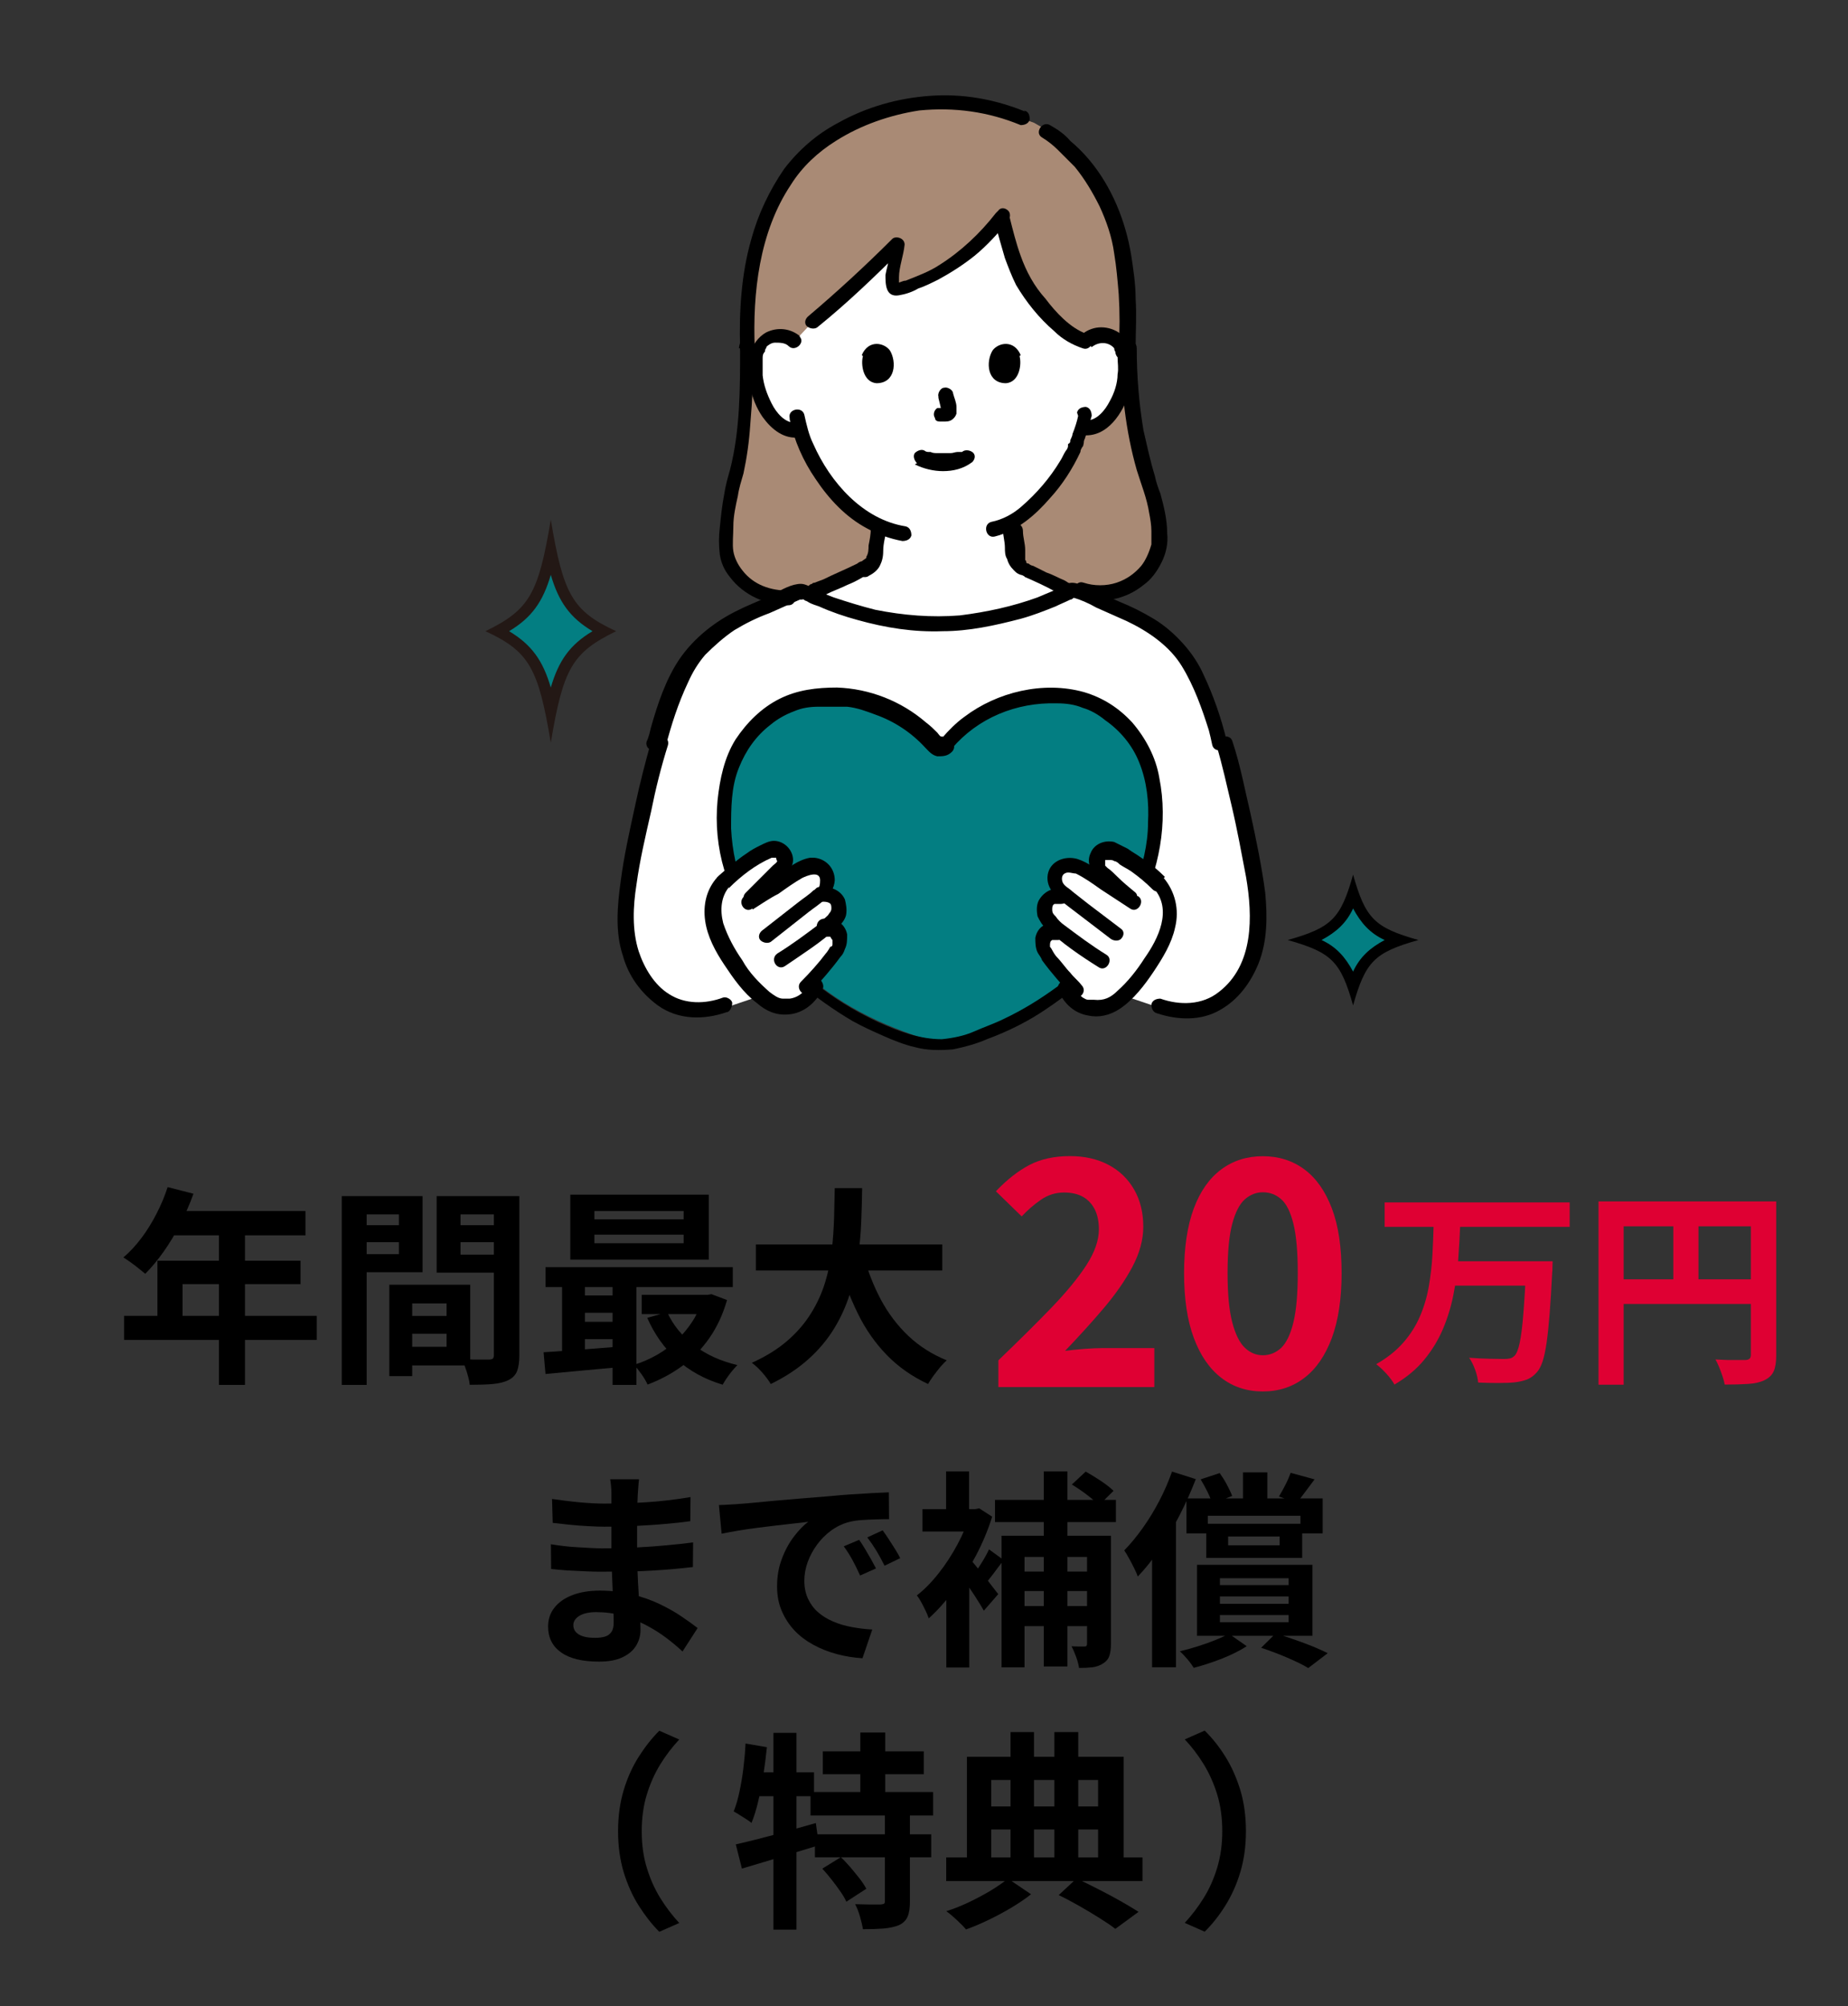 <?xml version="1.0" encoding="UTF-8"?>
<svg id="_レイヤー_1" xmlns="http://www.w3.org/2000/svg" version="1.1" viewBox="0 0 164 178">
  <rect x="0" y="0" width="164" height="178" fill="#333333" stroke="none"/>
  <!-- Generator: Adobe Illustrator 30.0.0, SVG Export Plug-In . SVG Version: 2.1.1 Build 123)  -->
  <defs>
    <style>
      .st0 {
        fill: #df0033;
      }

      .st1 {
        fill: #231815;
      }

      .st2 {
        fill: #037e82;
      }

      .st3 {
        fill: #fff;
      }

      .st4 {
        fill: #a98a75;
      }

      .st5 {
        isolation: isolate;
      }
    </style>
  </defs>
  <path class="st3" d="M102.78,89.3c1.5.5,3.2.5,4.1.2,2.5-.8,4.1-3.4,4.6-6s0-5.3-.6-7.9c-.7-3.7-1.5-7.2-2.2-9.6-.6-2.4-1.9-6.4-3.7-8.2-1.2-1.3-2.8-2.4-4.4-3.2-1.8-.7-4.8-2.4-5.1-2.2-2.7,1.6-8,3-12.1,3s-8.7-1.3-11.7-2.9c-.6-.1-3.2,1.3-5.1,2.1-1.7.8-3.2,1.8-4.4,3.2-1.7,1.8-3,5.9-3.7,8.3-.7,2.3-1.5,5.8-2.2,9.6-.5,2.6-1,5.3-.6,7.9s2,5.2,4.6,6c.9.3,2.6.3,4.1-.2l8-2.7h22.5l8,2.7h0s-.1-.1-.1-.1Z"/>
  <path class="st4" d="M66.28,30.9c-.3-8.1,1.9-14,5.2-17.2,2-1.9,6.6-4.6,11.7-4.6,2.6,0,5.1.4,7.5,1.4l1.1.4,1.2.7c1,.6,1.3,1.1,2.4,2.1,2.6,2.5,4.4,6.9,4.6,10.9,0,1.1.3,4.1,0,6.2,0,6.9,1.4,10.7,2,12.6.5,1.4.8,2.8.8,4.3,0,2.6-3.2,5.9-6.8,4.6l-26.2.6c-3.4,0-5.5-2.4-5.5-4.7,0-1.9.3-3.8.8-5.7.6-2.3,1.1-6.2,1.1-11.7"/>
  <path class="st3" d="M76.68,24.7c1-.9,2-1.9,2.9-2.8-.2,1.4-1,4.2-.1,4,3.8-1.1,6.9-3.3,9.3-6.5.5,1.8,1.2,4.1,1.7,5.2.9,1.6,3.6,5.3,5.8,5.8.4-.4.9-.6,1.5-.6.7,0,1.3.3,1.7.9.6,1,.6,2.8.2,3.9-.3.8-.7,2-1.8,2.9-.5.4-1.1.6-1.7.5h-.2c-.2.5-.4,1.1-.6,1.6-.4,1.2-2.8,5.3-5.9,7,0,.6.1,1.2.2,1.8.2.9.1,1.7,1.4,2.2,0,0,3.7,1.7,3.8,1.8h.3c-2.8,1.7-8,3-11.9,3-4.1,0-8.5-1.3-11.5-2.8h.2c.2-.1,4.3-2,4.3-2.1,1.3-.5,1.2-1.3,1.4-2.2,0-.5.2-1,.2-1.5-1.5-.7-2.8-1.8-4.1-3.3-1.3-1.6-2.3-3.5-2.9-5.5-.7.1-1.3,0-1.9-.5-1.1-.9-1.5-2.1-1.8-2.9-.4-1.1-.4-3,.2-4,.3-.6,1-1,1.7-.9.5,0,1.1.2,1.5.5l1.5-1.6c1.5-1.2,3-2.6,4.6-4h0s0,.1,0,.1Z"/>
  <path d="M57.78,65.8c-.5,1.8-1,3.7-1.4,5.6-.5,2.3-1,4.5-1.3,6.8-.3,2.2-.5,4.5.2,6.6.5,1.8,1.6,3.3,3.1,4.4,1.8,1.3,4.1,1.3,6.1.6.3,0,.5-.5.5-.8s-.5-.6-.8-.5c-1.6.6-3.4.6-4.8-.3-1.3-.8-2.2-2.3-2.7-3.8-.6-1.9-.5-4-.2-5.9.3-2.2.8-4.3,1.3-6.5.4-2,.9-4,1.5-5.9.2-.8-1-1.2-1.3-.3h-.2,0Z"/>
  <path d="M107.98,66.2c.5,1.7.9,3.5,1.3,5.2.5,2.1.9,4.3,1.3,6.4.6,3.5.7,7.8-2.4,10.2-1.5,1.2-3.5,1.2-5.2.6-.3,0-.7.1-.8.5,0,.3.1.7.5.8,1.8.6,3.9.7,5.6-.3,1.6-.9,2.7-2.4,3.4-4.1.8-2,.8-4.2.6-6.3-.3-2.3-.8-4.7-1.3-7-.5-2.1-.9-4.3-1.6-6.4-.2-.8-1.5-.5-1.3.4,0,0-.1,0-.1,0Z"/>
  <path d="M59.08,66.2c.5-1.9,1.1-3.8,2-5.7.4-.9.9-1.7,1.5-2.4.8-.8,1.7-1.6,2.6-2.2,1-.6,2-1.1,3.1-1.5.9-.4,1.8-.8,2.7-1.2.2,0,.3,0,.4-.1h0c.1,0-.2,0-.2,0l.3.2c.1,0,.2.1.4.2s.5.2.8.3c1.1.5,2.3.9,3.4,1.2,2.5.7,5,1.1,7.6,1,2.3,0,4.6-.5,6.9-1.1,1.1-.3,2.1-.7,3.1-1.1.4-.2.9-.4,1.3-.6,0,0,.2,0,.3-.2,0,0,.4-.2,0,0,0,0-.2,0-.1,0s0,0,0,0h0c.7.2,1.4.5,2.1.9.9.4,1.8.8,2.7,1.2,1.9.9,3.8,2.2,4.9,4s1.8,3.8,2.4,5.7c.1.4.2.8.3,1.3.2.8,1.5.5,1.3-.3-.5-2.1-1.2-4.1-2.1-6-.4-.9-1-1.8-1.7-2.6-.8-.9-1.7-1.7-2.7-2.3s-2-1.1-3-1.5c-.9-.4-1.8-.8-2.7-1.2-.6-.2-1.3-.7-2-.4-.8.5-1.7.8-2.6,1.2-2.2.8-4.5,1.3-6.9,1.6-2.5.2-5,0-7.5-.5-1.2-.3-2.5-.7-3.7-1.1-.5-.2-1.1-.4-1.6-.7-.4-.2-.9-.5-1.3-.5-.8,0-1.7.5-2.4.9-1,.5-2.1.9-3.1,1.4-2.1,1-4,2.5-5.3,4.4-1.2,1.8-1.9,3.9-2.5,6-.1.4-.2.9-.4,1.3-.2.8,1.1,1.2,1.3.3h0l.4.1h0Z"/>
  <path d="M72.28,53.2c.4-.1.8-.3,1.1-.5.6-.3,1.2-.5,1.8-.8.5-.2.9-.4,1.4-.7h.2c-.2,0,0,0,0,0,0,0,.2,0,.3-.1.4-.2.8-.5,1-.9s.3-.8.3-1.3c0-.7.2-1.3.3-2,0-.4-.3-.7-.7-.7s-.7.3-.7.7c0,.5-.1,1-.2,1.5,0,.3,0,.7-.2,1h0v.1s0,.1,0,0h0c-.1.1-.3.2-.4.3-.1,0-.3.1-.4.2-1,.5-2,.9-3,1.4-.3.1-.5.2-.8.3,0,0-.2,0-.2.1-.2,0,.1,0,0,0-.3,0-.6.5-.5.8,0,.3.5.5.8.5h0l-.1.1h0Z"/>
  <path d="M88.98,46.8c0,.6.2,1.2.2,1.8,0,.3,0,.7.2,1,.1.4.3.7.6,1,.2.2.3.3.6.4.1,0,.3.1.4.2.3.1-.1,0,0,0,.9.4,1.8.8,2.7,1.3l1.2.6c.3,0,.7-.1.8-.5,0-.3-.1-.7-.5-.8.3.1,0,0-.1,0-.2,0-.4-.2-.6-.3-.5-.2-1-.5-1.6-.7l-1.2-.6c-.1,0-.3-.1-.4-.2,0,0-.2,0-.2-.1,0,0-.1,0,0,0h0s-.2-.2,0,0c0,0,0-.2-.1-.2s0,0,0,0v-.9c0-.6-.2-1.1-.2-1.7,0-.4-.3-.7-.7-.7s-.7.3-.7.7h0s-.4-.3-.4-.3Z"/>
  <path d="M90.98,9.9c-2.7-1.1-5.5-1.6-8.4-1.4-2.9.2-5.7,1-8.2,2.4-1.9,1-3.5,2.4-4.8,4.1-1.3,1.9-2.3,4-2.9,6.2-.9,3.1-1.1,6.5-1,9.7,0,.8,1.3.8,1.3,0-.2-4.9.4-10.3,3.2-14.5,1-1.6,2.4-2.9,4-3.9,2.2-1.4,4.8-2.3,7.4-2.7,3.1-.3,6.1.1,9,1.3.3,0,.7-.1.8-.5,0-.4-.1-.7-.5-.8h0s.1.1.1.1Z"/>
  <path d="M100.78,30.9c0-1.5.1-2.9,0-4.4,0-1.3-.2-2.6-.4-3.9-.5-3-1.7-6-3.7-8.4-.5-.6-1.1-1.2-1.7-1.7-.5-.6-1.1-1-1.8-1.4-.7-.4-1.4.7-.7,1.1.5.3,1,.7,1.4,1.1l1.5,1.5c.9,1.1,1.6,2.3,2.2,3.5.6,1.3,1.1,2.7,1.3,4.2.2,1.2.3,2.4.4,3.6.1,1.6.1,3.2,0,4.8,0,.4.3.7.7.7s.7-.3.7-.7c0,0,.1,0,.1,0Z"/>
  <path d="M65.68,30.9c0,3.6,0,7.3-.9,10.8-.2.7-.4,1.4-.5,2.1-.2,1-.3,2-.4,3-.1.8-.1,1.6,0,2.4.1.7.4,1.4.9,2,1.2,1.6,3.2,2.5,5.2,2.5.8,0,.8-1.3,0-1.3-1.6,0-3.1-.5-4.1-1.8-.4-.5-.7-1.1-.8-1.7-.1-.6,0-1.5,0-2.2,0-.9.2-1.8.4-2.7.1-.7.3-1.3.5-2,.3-1.4.5-2.8.6-4.3.2-2.3.3-4.6.3-6.8s-1.3-.9-1.3,0c0,0,.1,0,.1,0Z"/>
  <path d="M99.48,30.9c0,3.6.4,7.3,1.4,10.8.4,1.3.9,2.5,1.1,3.8.1.5.2,1.1.2,1.6v1.2c-.2.7-.5,1.4-.9,1.9-.6.7-1.3,1.2-2.2,1.5-.9.3-2,.3-2.9,0-.8-.3-1.2,1-.3,1.3,1.9.6,4,.2,5.6-1.1.7-.5,1.2-1.2,1.6-2s.6-1.7.5-2.6c0-1.2-.3-2.4-.6-3.5-.2-.5-.4-1.1-.5-1.6-.4-1.3-.7-2.7-1-4-.4-2.4-.6-4.8-.6-7.3,0-.9-1.3-.9-1.3,0,0,0-.1,0-.1,0Z"/>
  <path d="M71.08,29.9c-.9-.8-2.1-.9-3.1-.4-.7.4-1.2,1.1-1.4,1.9-.4,1.9,0,4,1.1,5.6.8,1.1,1.9,2,3.3,1.8.3,0,.6-.5.5-.8,0-.3-.5-.5-.8-.5-1,.1-1.8-.9-2.2-1.7-.4-.8-.7-1.6-.8-2.5v-1.5c0-.2,0-.4.2-.6,0,0,0-.2.1-.3,0,0,.1-.2,0-.1.2-.2.5-.4.8-.4.4,0,.9,0,1.2.3.6.6,1.6-.4.9-.9h0s.2.1.2.1Z"/>
  <path d="M96.88,30.8c.6-.5,1.5-.5,2,.1,0-.1,0,0,0,0,0,0,0,.2.1.3,0,.2.1.4.2.5,0,.5.1,1,0,1.5,0,.8-.3,1.7-.7,2.4-.4.8-1.2,1.8-2.2,1.7-.3,0-.7.1-.8.5,0,.3.1.7.5.8,2.3.3,3.7-2,4.3-3.9.3-1,.4-2.1.2-3.1,0-.9-.5-1.6-1.2-2.1-1.1-.7-2.5-.6-3.4.3-.6.6.3,1.5.9.9h0s.1.1.1.1Z"/>
  <path d="M95.68,36.9c-.1.5-.3,1.1-.5,1.6,0,.2-.2.5-.2.6s0,.2-.2.3c0,0,0,.2,0,0s0,0,0,0v.2c0,.1-.1.3-.2.4-.2.3-.3.6-.5.9-.9,1.5-2.1,2.9-3.5,4.1-.7.6-1.6,1.1-2.6,1.3-.8.2-.5,1.5.3,1.3,2-.5,3.6-1.9,4.9-3.4,1.1-1.2,2-2.6,2.7-4.1,0-.2.1-.3.2-.5,0,.2.1-.3.1-.3,0-.1,0-.2.1-.4.2-.6.4-1.3.6-2,0-.3-.1-.7-.5-.8-.3,0-.7.1-.8.5h0s.1.3.1.3Z"/>
  <path d="M70.08,37.2c.4,1.9,1.2,3.7,2.3,5.3,1.2,1.8,2.7,3.4,4.6,4.4.9.5,2,.9,3.1,1.1.3,0,.7-.1.8-.5,0-.3-.1-.7-.5-.8-3.8-.6-6.7-3.9-8.2-7.3-.4-.8-.6-1.7-.8-2.6-.2-.8-1.5-.5-1.3.3h0v.1Z"/>
  <path d="M81.18,41.2c.8.4,1.7.6,2.5.6.9,0,1.8-.2,2.6-.8.3-.3.3-.7,0-.9s-.7-.2-.9,0c.2-.2,0,0,0,0h-.2c-.1,0,0,0,0,0h-.2c-.2,0-.4.1-.6.1h-1.2s-.2,0,0,0c-.2,0-.4,0-.6-.1h-.2c-.2,0,0,0,0,0,0,0-.2,0-.3-.1-.3-.2-.7,0-.9.2-.2.3,0,.7.2.9h0s-.2.1-.2.1Z"/>
  <path d="M83.28,35.3c.1.4.2.8.3,1.3v-.2.2-.2h0v-.2h0q0-.07,0,0h.3-.2.2-.2.2-.7c-.3.2-.4.6-.2.9,0,.2.2.3.4.3h.4c.2,0,.4,0,.6-.1s.4-.3.5-.6v-.6c0-.4-.2-.8-.3-1.2,0-.3-.5-.6-.8-.5-.3,0-.6.5-.5.8h0s0,.1,0,.1Z"/>
  <path d="M76.58,31.6c-.2.7,0,2.3,1.2,2.4,1.7,0,1.8-1.9,1.2-2.9-.5-.7-1.9-1-2.5.4,0,0,.1.1.1.1Z"/>
  <path d="M90.48,31.6c.2.7,0,2.3-1.2,2.4-1.7,0-1.8-1.9-1.2-2.9.5-.7,1.9-1,2.5.4,0,0-.1.1-.1.1Z"/>
  <path d="M88.28,19.7c.3,1.1.6,2.2.9,3.2.3.8.6,1.6,1,2.4.9,1.5,2,2.9,3.4,4.1.7.7,1.6,1.2,2.5,1.5.8.3,1.2-1,.3-1.3-1.4-.5-2.7-1.9-3.6-3.1-1-1.1-1.7-2.4-2.2-3.8-.4-1.1-.7-2.3-1-3.5-.2-.8-1.5-.5-1.3.4h0s0,.1,0,.1Z"/>
  <path d="M88.38,18.9c-1.4,1.8-3.1,3.4-5,4.6-.9.6-2,1-3,1.4-.3,0-.5.2-.8.2h-.2c.1,0,.3,0,.4.2h0v-.7c0-.9.4-1.9.5-2.9,0-.6-.8-.8-1.1-.5-2.4,2.4-4.9,4.7-7.5,6.9-.3.3-.3.7,0,.9.3.2.7.2.9,0,2.6-2.1,5.1-4.5,7.5-6.9l-1.1-.5c0,.1,0,0,0,0v.5c0,.2,0,.5-.1.7,0,.5-.2,1-.3,1.6,0,.8,0,2,1.2,1.8.6-.1,1.2-.3,1.7-.6.6-.2,1.2-.5,1.8-.8,1.1-.6,2.2-1.3,3.2-2.1,1.1-.9,2.1-2,3-3.1.2-.3.2-.7,0-.9-.3-.3-.7-.3-.9,0h0s-.2.2-.2.2Z"/>
  <path class="st2" d="M84.08,65.7c-.3.3-.7.4-1.1,0h0c-1.5-1.8-3.8-3.2-6.4-3.9-1.8-.5-4.7-.4-6.2.2-2.6,1.1-4.7,3.2-5.5,6.2-.7,3-.6,6.2.4,9.1.9,2.7,2.3,5.2,4.3,7.2,3.2,3.6,7.1,5.8,11.4,7.3,1.7.6,3.6.6,5.3,0,4.3-1.4,8.2-3.7,11.4-7.3,1.9-2.1,3.4-4.6,4.3-7.2.9-2.9,1.1-6.1.4-9.1-.8-3-2.8-5.1-5.5-6.2-1.5-.6-4.4-.7-6.2-.2-2.7.7-4.9,2.1-6.4,3.9h-.2Z"/>
  <path d="M83.68,65.3c-.2.2-.4-.2-.5-.3-.3-.3-.6-.6-1-.9-2.2-1.9-5-3-7.9-3.1-1.8,0-3.5.2-5.1,1s-2.9,2.1-3.9,3.6c-1,1.6-1.4,3.5-1.6,5.4-.2,2.1,0,4.2.6,6.2,1.1,3.9,3.5,7.3,6.5,9.9,1.5,1.3,3.2,2.5,4.9,3.5.9.5,1.8.9,2.7,1.3.9.4,1.9.8,2.8,1,1.1.3,2.2.3,3.4.2,1-.2,2.1-.5,3-.9,1.9-.7,3.7-1.6,5.3-2.7,3.3-2.2,6.3-5.1,8.1-8.6,1.9-3.7,2.7-7.9,1.9-11.9-.3-1.8-1.2-3.5-2.4-4.9-1.2-1.3-2.6-2.2-4.3-2.7-3.6-1-7.7,0-10.6,2.2-.7.5-1.4,1.2-2,1.9-.2.3-.2.7,0,.9.3.2.7.2.9,0,2.3-2.7,5.7-4.1,9.3-4,.8,0,1.6.1,2.3.4.7.2,1.4.6,2,1.1,1.3.9,2.4,2.2,3,3.7.7,1.7.9,3.6.8,5.4,0,1.9-.5,3.9-1.2,5.7-1.4,3.5-3.9,6.5-6.8,8.8-1.5,1.1-3.1,2.1-4.8,2.9-.8.4-1.7.7-2.6,1.1s-1.9.6-2.9.7c-2,0-3.8-.7-5.6-1.5-1.7-.8-3.3-1.7-4.9-2.9-2.9-2.2-5.5-5.2-6.9-8.6-.8-1.8-1.2-3.7-1.3-5.7,0-1.8,0-3.7.7-5.4.6-1.5,1.5-2.8,2.8-3.8.6-.5,1.3-.9,2.1-1.2.7-.3,1.4-.4,2.2-.4h2.5c.9.1,1.7.4,2.5.7,1.7.6,3.2,1.6,4.4,2.9.3.3.6.7,1.1.8.5,0,.9,0,1.3-.4.6-.6-.3-1.6-.9-.9h0s.1-.5.1-.5Z"/>
  <path class="st3" d="M100.28,79.8c-.7-.6-1.9-1.6-2.8-2.6-.3-.3-.3-.9,0-1.4.3-.4,1-.4,1.3-.3,1.5.7,2.9,1.6,4.1,2.8,2.1,2.3.5,5.5-1.4,8.1-1,1.3-2.4,3-3.7,3.1-1.3.1-2.6-.6-3.1-1.9v-.7c-.8-.9-1.9-2.2-2.1-2.8-.1-.4,0-.9.2-1.2.3-.4.8-.4,1.2-.3-.3-.3-.7-.6-1-.9s-.4-.8-.3-1.2c0-.3.3-.6.5-.7.4-.2.9-.3,1.3-.2h0c-.5-.4-.9-.9-.9-1.5,0-.7.5-1.2,1.2-1.2h.2c.7,0,1.4.6,2,1,.8.6,2.5,1.6,3.6,2.3l-.3-.3h0v-.1h0Z"/>
  <path d="M103.38,77.8c-.6-.6-1.3-1.2-2.1-1.7-.4-.3-.8-.5-1.2-.8-.4-.2-.8-.4-1.2-.6-.9-.2-1.8.2-2.1,1-.2.4-.2.9,0,1.3.2.5.5.8.9,1.1.7.7,1.5,1.3,2.2,2,.3.2.7.2.9,0,.2-.3.2-.7,0-.9-.6-.5-1.1-.9-1.6-1.4-.3-.3-.6-.6-.9-.8l-.2-.2s-.1-.1,0,0h0v-.5h.2s.2,0,.1,0,0,0,.1,0h.1s.2,0,.3.1c.2,0,.4.2.5.3.3.2.7.4,1,.6.7.5,1.3,1,1.9,1.6s1.5-.3.9-.9h0s.2-.2.2-.2Z"/>
  <path d="M100.88,79.5c-.9-.6-1.8-1.1-2.6-1.7-.9-.6-1.7-1.3-2.7-1.6-1.1-.3-2.4.2-2.6,1.4-.2,1.3.9,2.1,1.8,2.8l3.8,2.9c.3.2.7.2.9,0,.3-.3.3-.7,0-.9l-2.9-2.2-1.4-1.1c-.3-.3-.8-.5-.9-.9-.1-.3,0-.6.2-.7.3-.2.7,0,1,0,.8.4,1.5.9,2.2,1.4.9.6,1.7,1.1,2.6,1.7.7.5,1.4-.7.7-1.1h-.1Z"/>
  <path d="M94.48,78.8c-.9-.1-1.8.2-2.3,1.1-.2.4-.2.9-.1,1.4.2.4.4.8.8,1.1,1.4,1.3,3,2.4,4.6,3.4.7.5,1.4-.7.7-1.1-1.3-.8-2.5-1.7-3.7-2.6-.3-.2-.6-.5-.8-.8-.2-.2-.3-.3-.3-.6,0-.2,0-.4.2-.5h.5c.3,0,.7-.1.8-.5,0-.3-.1-.7-.5-.8h0s.1-.1.1-.1Z"/>
  <path d="M93.88,81.8c-1,0-1.8.4-2,1.4,0,.4,0,.9.2,1.3.1.2.3.4.4.7.8,1.1,1.7,2.1,2.6,3.1.6.6,1.5-.3.9-.9-.3-.4-.7-.7-1-1.1-.4-.4-.8-1-1.2-1.4-.1-.1-.3-.4-.4-.6,0,0-.1-.2-.2-.3v-.1h0c0-.2,0-.4.2-.5,0,0,.1,0,0,0,0,0,.2,0,0,0h.5c.4,0,.7-.3.7-.7s-.3-.7-.7-.7h0v-.2Z"/>
  <path d="M102.38,78.8c1.7,1.9.4,4.5-.8,6.2-.7,1.1-1.5,2.1-2.4,2.9-.6.6-1.2.9-2.1.8,0,0-.1,0,0,0h-.5c-.2,0-.3-.1-.5-.2-.4-.3-.8-.7-1-1.2-.2-.3-.6-.4-.9-.2-.3.2-.4.6-.2.9.5,1.1,1.4,1.9,2.6,2.1.9.2,1.9,0,2.8-.6,1.2-.8,2.2-2.1,3-3.3.8-1.2,1.6-2.5,1.9-3.9.4-1.6,0-3.2-1-4.4-.6-.6-1.5.3-.9.9h0Z"/>
  <path class="st3" d="M69.68,76.8c.1-.3,0-.7-.1-1-.3-.4-1-.4-1.3-.3-1.5.7-2.9,1.6-4.1,2.8-2.1,2.3-.5,5.5,1.4,8.1,1,1.3,2.4,3,3.7,3.1,1.3.1,2.6-.6,3.1-1.9v-.7c.8-.9,1.9-2.2,2.1-2.8.1-.4,0-.9-.2-1.2-.3-.4-.8-.4-1.2-.3.3-.3.7-.6,1-.9s.4-.8.3-1.2c0-.3-.3-.6-.5-.7-.4-.2-.9-.3-1.3-.2h0c.5-.4.9-.9.9-1.5,0-.7-.5-1.2-1.2-1.2h-.2c-.7,0-1.4.6-2,1-.8.6-2.5,1.6-3.6,2.3l.3-.3,2.8-2.8v-.1h0l.1-.2h0Z"/>
  <path d="M64.68,78.8c1.1-1.1,2.4-2.1,3.8-2.7h0s-.1,0,0,0h.4s0,.2.1.3c0,.1,0,0,0,0h0c-.1.2-.3.3-.4.4l-.8.8-1.6,1.6c-.6.6.3,1.5.9.9l1.7-1.7c.4-.4.73-.7,1-.9.3-.3.6-.7.6-1.2,0-.9-.8-1.7-1.7-1.7h0c-.4,0-.8.2-1.2.4-.4.2-.8.4-1.2.7-.9.6-1.7,1.3-2.5,2-.6.6.3,1.5.9.9h0v.2h0Z"/>
  <path d="M66.78,80.7c.8-.5,1.5-1,2.3-1.4.7-.5,1.4-1,2.1-1.4.4-.2,1.6-.7,1.6.2s-.3.7-.6.9c-.4.4-.9.7-1.4,1.1l-3.2,2.5c-.3.3-.3.7,0,.9.3.2.7.2.9,0l3.3-2.6c.9-.7,2.2-1.4,2.3-2.8,0-1.1-.8-1.9-1.8-2h-.4c-1.1.2-1.9.9-2.8,1.5-1,.7-2,1.3-3,1.9-.7.5,0,1.6.7,1.1h0v.1Z"/>
  <path d="M72.98,80c.2,0,.4,0,.6.1s.2.3.2.5c0,.3-.2.4-.3.6-.3.3-.6.5-.8.8-1.2.9-2.4,1.8-3.7,2.6-.7.5,0,1.6.7,1.1,1.6-1.1,3.2-2.1,4.6-3.4.4-.3.7-.7.8-1.1.1-.5,0-1-.1-1.4-.4-.9-1.4-1.2-2.3-1.1-.3,0-.6.5-.5.8,0,.3.5.6.8.5h0Z"/>
  <path d="M73.18,83.1h.5c-.1,0,0,0,0,0h0s.1.2.2.3c0,.2,0,0,0,.1,0,0,0,.2,0,.1v.1h0v.1s0,.2-.2.2c-.1.2-.3.5-.4.6-.6.8-1.4,1.7-2.2,2.5-.6.6.4,1.6.9.9.9-1,1.8-2,2.6-3.1.2-.2.3-.4.4-.7.2-.4.2-.8.2-1.3-.2-1-1.1-1.5-2-1.4-.4,0-.7.3-.7.7s.3.7.7.7h0v.2h0Z"/>
  <path d="M63.68,77.8c-1,1.1-1.3,2.5-1.1,3.9s.9,2.7,1.7,3.9c.8,1.2,1.7,2.5,2.9,3.4.8.7,1.7,1.1,2.8,1,1.3-.1,2.4-1,3-2.2.2-.3,0-.7-.2-.9-.3-.2-.7,0-.9.2-.3.8-1,1.4-1.8,1.5h-.1s.1,0,0,0h-.5c-.4,0-.8-.3-1.2-.6-.9-.8-1.8-1.7-2.4-2.8-.7-1-1.3-2.1-1.7-3.3-.3-1.2-.2-2.4.6-3.3.6-.6-.4-1.6-.9-.9h0s-.2.1-.2.1Z"/>
  <path class="st2" d="M48.88,63.1c-.9-4.1-1.9-5.6-4.7-7.1,2.7-1.5,3.8-3,4.7-7.1.9,4.1,1.9,5.6,4.7,7.1-2.7,1.5-3.8,3-4.7,7.1Z"/>
  <path class="st1" d="M48.88,51c.7,2.4,1.7,3.8,3.7,5-2,1.2-3,2.6-3.7,5-.7-2.4-1.7-3.8-3.7-5,2-1.2,3-2.6,3.7-5M48.88,46.1c-1.1,6.6-1.9,8-5.8,9.9,3.9,1.8,4.7,3.3,5.8,9.9,1.1-6.6,1.9-8,5.8-9.9-3.9-1.8-4.7-3.3-5.8-9.9h0Z"/>
  <path class="st2" d="M120.08,87.5c-.8-2.3-1.8-3.3-4.1-4.1,2.3-.8,3.3-1.8,4.1-4.1.8,2.3,1.8,3.3,4.1,4.1-2.3.8-3.3,1.8-4.1,4.1Z"/>
  <path d="M120.08,80.6c.7,1.3,1.5,2.2,2.8,2.8-1.3.7-2.2,1.5-2.8,2.8-.7-1.3-1.5-2.2-2.8-2.8,1.3-.7,2.2-1.5,2.8-2.8M120.08,77.6c-1.1,3.9-1.9,4.7-5.8,5.8,3.9,1.1,4.7,1.9,5.8,5.8,1.1-3.9,1.9-4.7,5.8-5.8-3.9-1.1-4.7-1.9-5.8-5.8h0Z"/>
  <g class="st5">
    <g class="st5">
      <path d="M56.71,131.25c-.02.19-.05.39-.06.62-.02.23-.03.46-.05.7-.01.25-.02.58-.04,1-.01.42-.02.87-.02,1.37v2.79c0,.52.01,1.1.04,1.74.02.64.06,1.28.1,1.93s.08,1.26.11,1.82c.03.56.05,1.03.05,1.4,0,.52-.14.99-.41,1.42-.27.43-.68.76-1.22,1.01s-1.22.37-2.04.37c-1.49,0-2.61-.27-3.38-.82-.77-.55-1.15-1.31-1.15-2.29,0-.63.18-1.19.55-1.66.37-.48.89-.85,1.58-1.12s1.51-.41,2.46-.41c1.02,0,1.97.11,2.85.33.89.22,1.69.5,2.43.85.73.35,1.38.71,1.95,1.1.57.38,1.05.73,1.45,1.04l-1.34,2.08c-.45-.42-.95-.84-1.5-1.25s-1.15-.78-1.8-1.12c-.65-.33-1.34-.6-2.06-.81-.72-.21-1.49-.31-2.3-.31-.64,0-1.14.11-1.5.33-.35.22-.53.5-.53.82,0,.24.07.44.22.61.15.17.37.3.65.39s.64.13,1.08.13c.33,0,.62-.04.86-.11.24-.07.43-.21.57-.41.14-.2.2-.48.2-.84,0-.27,0-.66-.03-1.17-.02-.51-.04-1.07-.06-1.68-.02-.61-.05-1.22-.07-1.81-.02-.59-.04-1.12-.04-1.58s0-.91,0-1.4c0-.49,0-.98,0-1.46s0-.93,0-1.33c0-.4,0-.73,0-1,0-.17,0-.39-.03-.64-.02-.25-.05-.47-.08-.64h2.51ZM48.91,137.01c.3.05.65.1,1.06.15.41.05.83.09,1.25.11.43.03.83.05,1.22.07.38.02.7.03.95.03,1.15,0,2.2-.03,3.13-.08.94-.05,1.81-.11,2.63-.19.82-.07,1.6-.16,2.36-.26l-.02,2.19c-.64.07-1.27.14-1.87.19-.6.05-1.21.09-1.84.13-.63.04-1.3.06-2.02.07-.72.01-1.52.02-2.42.02-.36,0-.81,0-1.34-.03-.53-.02-1.08-.05-1.63-.08-.55-.04-1.04-.08-1.46-.13l-.02-2.19ZM49,132.99c.33.05.71.1,1.12.15.41.05.83.1,1.25.14.43.04.83.07,1.22.09s.72.03,1,.03c1.26,0,2.52-.04,3.78-.12,1.26-.08,2.56-.23,3.91-.46l-.02,2.14c-.63.09-1.36.17-2.19.24-.83.08-1.71.13-2.65.18-.94.04-1.87.07-2.82.07-.38,0-.86-.02-1.42-.05-.56-.03-1.12-.07-1.68-.13s-1.04-.11-1.45-.16l-.06-2.12Z"/>
    </g>
    <g class="st5">
      <path d="M63.77,133.53c.37-.01.73-.03,1.06-.05s.59-.03.76-.05c.38-.02.86-.07,1.42-.12.56-.06,1.2-.11,1.9-.18.7-.06,1.45-.12,2.24-.19.79-.06,1.62-.13,2.47-.2.64-.06,1.29-.12,1.92-.16.64-.04,1.25-.08,1.82-.11.58-.03,1.08-.05,1.52-.07l.02,2.38c-.33,0-.72,0-1.15.02-.43.01-.86.03-1.29.06-.43.03-.81.09-1.14.18-.56.15-1.08.4-1.56.75s-.9.77-1.25,1.25c-.35.48-.63.99-.83,1.54-.2.55-.3,1.11-.3,1.66,0,.61.11,1.14.33,1.61.22.46.51.86.89,1.19.38.33.82.6,1.33.82s1.06.38,1.65.49c.59.11,1.2.19,1.83.22l-.87,2.55c-.78-.05-1.54-.17-2.28-.37-.74-.2-1.43-.47-2.07-.82-.64-.35-1.21-.77-1.68-1.27s-.85-1.08-1.13-1.73-.42-1.38-.42-2.18c0-.89.14-1.71.43-2.46.28-.75.64-1.41,1.07-1.97.43-.56.85-1,1.27-1.31-.35.05-.77.1-1.25.15-.49.05-1.02.11-1.58.18-.56.07-1.14.14-1.72.21s-1.14.16-1.68.25-1.03.18-1.46.27l-.24-2.55ZM76.25,136.62c.16.22.33.49.51.79.18.3.36.61.53.91.17.3.32.58.45.83l-1.41.63c-.24-.52-.46-.98-.68-1.38s-.47-.8-.77-1.21l1.38-.58ZM78.33,135.77c.16.22.34.48.53.77.19.29.38.59.57.89s.34.57.46.81l-1.39.67c-.25-.5-.49-.94-.72-1.32-.23-.38-.5-.78-.81-1.19l1.36-.63Z"/>
    </g>
    <g class="st5">
      <path d="M86.12,133.89h.41l.37-.07,1.15.74c-.37,1.19-.86,2.35-1.46,3.49-.6,1.13-1.26,2.18-1.99,3.13s-1.45,1.75-2.18,2.4c-.06-.2-.16-.43-.29-.7-.13-.27-.26-.53-.4-.78-.14-.25-.26-.44-.37-.55.67-.52,1.32-1.18,1.94-1.97.63-.79,1.18-1.65,1.67-2.56.49-.91.87-1.82,1.14-2.72v-.41ZM81.86,133.89h4.96v1.99h-4.96v-1.99ZM83.96,130.54h2.04v4.39h-2.04v-4.39ZM83.98,140.28l2.04-2.43v10.09h-2.04v-7.66ZM85.79,138.01c.14.12.33.34.6.66.26.32.54.66.85,1.04s.58.72.82,1.04c.24.32.42.54.53.68l-1.28,1.47c-.15-.27-.34-.59-.57-.95s-.47-.73-.73-1.11-.5-.74-.74-1.08c-.24-.34-.44-.62-.6-.85l1.13-.91ZM87.77,137.46l1.3.95c-.3.38-.59.78-.89,1.18-.3.4-.57.74-.82,1.01l-1.02-.78c.24-.32.49-.71.77-1.16.28-.45.5-.85.66-1.2ZM88.3,133.07h10.73v1.97h-10.73v-1.97ZM88.87,136.25h8.22v1.88h-6.17v9.8h-2.04v-11.67ZM90.01,139.43h7.18v1.73h-7.18v-1.73ZM90.01,142.49h7.14v1.78h-7.14v-1.78ZM92.63,130.54h2.1v17.31h-2.1v-17.31ZM96.47,136.25h2.12v9.61c0,.43-.05.79-.15,1.07-.1.28-.29.5-.56.66-.26.17-.57.28-.92.33-.35.04-.75.06-1.2.06-.04-.27-.12-.6-.26-.98-.14-.38-.27-.69-.41-.94.24.01.46.02.68.02h.47c.09,0,.15-.02.18-.06.03-.04.05-.1.05-.2v-9.57ZM95.12,131.71l1.23-1.15c.42.24.87.51,1.35.83.48.32.85.61,1.12.88l-1.3,1.28c-.25-.27-.6-.58-1.06-.93-.46-.35-.9-.65-1.34-.91Z"/>
      <path d="M104.02,130.56l2.1.67c-.4,1.04-.87,2.09-1.41,3.15s-1.13,2.06-1.77,3.01c-.63.95-1.29,1.78-1.97,2.48-.06-.19-.16-.42-.31-.72s-.29-.59-.46-.88c-.16-.3-.3-.54-.43-.72.56-.57,1.1-1.23,1.63-1.97.53-.74,1.02-1.54,1.47-2.4.45-.86.83-1.73,1.14-2.62ZM102.24,135.71l2.12-2.12v14.33h-2.12v-12.21ZM109.06,144.95l1.58,1.1c-.63.41-1.38.78-2.24,1.12-.86.33-1.68.6-2.46.8-.14-.22-.32-.48-.56-.76s-.46-.52-.67-.71c.52-.12,1.05-.27,1.59-.44s1.05-.35,1.52-.54c.48-.19.89-.38,1.24-.57ZM105.3,132.94h12.08v3.1h-1.97v-1.56h-8.22v1.56h-1.9v-3.1ZM106.23,138.83h10.24v6.3h-10.24v-6.3ZM106.55,131.25l1.69-.56c.22.31.44.65.64,1.03.2.38.36.71.47,1l-1.78.69c-.07-.3-.21-.65-.41-1.05-.2-.4-.4-.77-.61-1.11ZM107.05,135.19h8.51v3.03h-8.51v-3.03ZM108.26,140.02v.61h6.1v-.61h-6.1ZM108.26,141.64v.65h6.1v-.65h-6.1ZM108.26,143.29v.63h6.1v-.63h-6.1ZM108.99,136.32v.78h4.57v-.78h-4.57ZM110.31,130.63h2.16v2.96h-2.16v-2.96ZM111.92,146.19l1.28-1.26c.56.16,1.12.34,1.69.54.57.2,1.11.4,1.63.61.51.21.95.41,1.31.59l-1.73,1.32c-.47-.29-1.09-.59-1.86-.92-.77-.33-1.54-.62-2.32-.88ZM114.54,130.67l2.12.58c-.3.4-.58.78-.85,1.14-.27.37-.51.67-.73.92l-1.58-.54c.19-.31.38-.66.58-1.05s.35-.74.46-1.05Z"/>
    </g>
  </g>
  <g class="st5">
    <g class="st5">
      <path class="st0" d="M127.23,108.54h2.36c-.04,1.05-.1,2.12-.18,3.2-.08,1.08-.23,2.14-.44,3.19-.21,1.05-.52,2.05-.93,3.01-.41.96-.96,1.86-1.65,2.7-.69.84-1.57,1.57-2.64,2.2-.16-.3-.4-.62-.71-.96-.31-.34-.61-.62-.91-.85.98-.56,1.78-1.2,2.41-1.92s1.12-1.5,1.48-2.34c.36-.84.62-1.73.78-2.65.16-.92.27-1.86.32-2.8.05-.94.09-1.87.11-2.79ZM122.88,106.68h16.42v2.17h-16.42v-2.17ZM128.83,111.9h7.44v2.16h-7.44v-2.16ZM135.45,111.9h2.34c-.01.24-.02.43-.02.59s0,.29-.02.39c-.07,1.44-.15,2.67-.23,3.69-.08,1.02-.17,1.88-.27,2.57-.1.69-.22,1.24-.35,1.64-.14.41-.3.72-.48.93-.27.32-.57.54-.88.67-.32.12-.68.21-1.11.26-.37.04-.85.06-1.44.06s-1.19-.01-1.81-.04c-.03-.32-.11-.69-.26-1.11s-.33-.78-.54-1.09c.64.05,1.26.08,1.84.09.58.01,1.01.02,1.28.02.2,0,.37-.02.5-.05.14-.03.26-.1.37-.2.2-.17.36-.56.49-1.16.13-.6.24-1.47.33-2.6.09-1.13.18-2.57.25-4.3v-.37Z"/>
      <path class="st0" d="M141.86,106.59h14.57v2.21h-12.34v14.05h-2.23v-16.27ZM143.07,113.5h13.4v2.19h-13.4v-2.19ZM148.5,107.79h2.23v6.8h-2.23v-6.8ZM155.38,106.59h2.25v13.66c0,.59-.07,1.06-.22,1.4-.15.34-.42.6-.8.79-.38.19-.86.3-1.44.34-.58.04-1.28.06-2.11.06-.04-.21-.1-.45-.19-.72-.09-.27-.19-.54-.3-.81-.11-.27-.22-.5-.33-.7.36.02.72.04,1.09.05.37,0,.69,0,.98,0h.59c.17-.01.3-.05.37-.12.07-.07.11-.18.11-.34v-13.63Z"/>
    </g>
  </g>
  <g class="st5">
    <g class="st5">
      <path class="st0" d="M88.6,123.06v-2.37c1.78-1.71,3.35-3.26,4.68-4.64s2.38-2.65,3.12-3.79c.74-1.14,1.12-2.21,1.12-3.19,0-.69-.12-1.27-.36-1.76-.24-.48-.59-.86-1.04-1.12-.46-.26-1.02-.39-1.69-.39-.74,0-1.43.21-2.05.64s-1.19.92-1.71,1.48l-2.29-2.23c.97-1.02,1.96-1.8,2.97-2.33,1.01-.53,2.22-.79,3.61-.79,1.3,0,2.44.26,3.42.78.98.52,1.73,1.25,2.27,2.19.54.94.81,2.04.81,3.3,0,1.15-.32,2.33-.96,3.54-.64,1.21-1.49,2.43-2.54,3.67s-2.2,2.5-3.44,3.8c.52-.07,1.1-.13,1.73-.18.63-.04,1.19-.07,1.67-.07h4.52v3.46h-13.83Z"/>
      <path class="st0" d="M112.07,123.45c-1.41,0-2.64-.4-3.69-1.21-1.05-.81-1.86-1.99-2.44-3.55-.58-1.56-.86-3.48-.86-5.74s.29-4.2.86-5.73,1.39-2.69,2.44-3.47c1.05-.78,2.28-1.17,3.69-1.17s2.64.39,3.69,1.17c1.05.78,1.86,1.94,2.44,3.47s.86,3.44.86,5.73-.29,4.18-.86,5.74c-.58,1.56-1.39,2.75-2.44,3.55-1.05.81-2.28,1.21-3.69,1.21ZM112.07,120.24c.61,0,1.15-.22,1.62-.65.46-.44.83-1.19,1.09-2.26.26-1.07.39-2.53.39-4.39s-.13-3.34-.39-4.38c-.26-1.04-.62-1.77-1.09-2.17-.46-.41-1-.61-1.62-.61-.58,0-1.1.2-1.58.61-.47.41-.85,1.13-1.13,2.17-.28,1.04-.42,2.5-.42,4.38s.14,3.32.42,4.39c.28,1.07.66,1.82,1.13,2.26.47.44,1,.65,1.58.65Z"/>
    </g>
  </g>
  <g class="st5">
    <g class="st5">
      <path d="M54.85,162.46c0-1.33.17-2.54.5-3.64.33-1.1.78-2.09,1.34-2.97.56-.88,1.17-1.65,1.82-2.3l1.77.78c-.62.66-1.18,1.39-1.68,2.2-.5.81-.9,1.71-1.2,2.69-.3.98-.45,2.06-.45,3.25s.15,2.26.45,3.24c.3.99.7,1.88,1.2,2.69.5.81,1.06,1.54,1.68,2.21l-1.77.78c-.66-.66-1.26-1.43-1.82-2.31s-1-1.87-1.34-2.97c-.33-1.1-.5-2.32-.5-3.64Z"/>
    </g>
    <g class="st5">
      <path d="M66.18,154.69l1.88.32c-.09.82-.19,1.64-.32,2.46s-.27,1.6-.45,2.33c-.17.73-.37,1.38-.6,1.93-.11-.1-.27-.21-.46-.33-.2-.12-.4-.25-.6-.38s-.37-.23-.52-.31c.2-.5.37-1.07.51-1.73.14-.66.26-1.35.35-2.09.09-.74.16-1.47.19-2.2ZM65.31,163.63c.61-.14,1.3-.3,2.07-.5.77-.2,1.59-.42,2.45-.66.86-.24,1.72-.49,2.57-.73l.28,1.97c-1.17.36-2.35.72-3.56,1.09-1.21.37-2.3.69-3.28.98l-.54-2.14ZM66.7,157.24h5.54v2.12h-5.97l.43-2.12ZM68.64,153.74h2.04v17.46h-2.04v-17.46ZM71.93,158.99h10.88v2.08h-10.88v-2.08ZM72.32,162.74h10.32v2.04h-10.32v-2.04ZM72.97,165.79l1.65-1.02c.29.27.57.58.86.91.28.33.55.67.81.99.25.33.45.63.59.9l-1.77,1.15c-.12-.27-.3-.58-.54-.92s-.49-.69-.77-1.04-.55-.68-.83-.98ZM73.02,155.38h8.96v2.03h-8.96v-2.03ZM78.54,160.83h2.21v7.88c0,.56-.06,1-.2,1.32-.13.32-.38.58-.75.76-.38.16-.84.26-1.38.31-.53.04-1.15.06-1.84.06-.05-.32-.14-.69-.26-1.12-.12-.42-.27-.79-.43-1.1.46.01.91.02,1.36.03.45,0,.74,0,.89,0,.15-.01.25-.04.31-.07s.08-.12.08-.24v-7.84ZM76.35,153.71h2.21v6.43h-2.21v-6.43Z"/>
    </g>
    <g class="st5">
      <path d="M83.97,164.79h17.42v2.1h-17.42v-2.1ZM89.46,166.68l2.04,1.38c-.48.38-1.05.77-1.7,1.16s-1.33.76-2.04,1.1c-.71.34-1.38.63-2.03.86-.2-.24-.47-.51-.81-.83s-.65-.58-.94-.79c.67-.21,1.35-.48,2.04-.81.69-.33,1.34-.68,1.94-1.04.6-.37,1.09-.71,1.48-1.03ZM85.81,155.86h13.91v9.7h-2.27v-7.64h-9.48v7.64h-2.16v-9.7ZM86.91,160.27h11.45v2.04h-11.45v-2.04ZM89.68,153.67h2.08v12.05h-2.08v-12.05ZM93.57,153.67h2.12v12.07h-2.12v-12.07ZM93.96,168.13l1.58-1.47c.66.31,1.33.64,2.01.99.68.35,1.33.69,1.94,1.04.61.35,1.13.66,1.55.93l-2.06,1.51c-.37-.29-.83-.6-1.39-.95-.55-.35-1.14-.7-1.77-1.06s-1.25-.69-1.87-.99Z"/>
    </g>
    <g class="st5">
      <path d="M110.57,162.46c0,1.33-.17,2.54-.5,3.64-.33,1.1-.78,2.09-1.33,2.97-.55.88-1.16,1.65-1.83,2.31l-1.77-.78c.62-.67,1.18-1.41,1.68-2.21s.9-1.7,1.2-2.69.45-2.07.45-3.24-.15-2.27-.45-3.25c-.3-.98-.7-1.87-1.2-2.69-.5-.81-1.06-1.55-1.68-2.2l1.77-.78c.67.66,1.28,1.42,1.83,2.3.55.88.99,1.87,1.33,2.97.33,1.1.5,2.32.5,3.64Z"/>
    </g>
  </g>
  <g class="st5">
    <g class="st5">
      <path d="M14.88,105.32l2.29.59c-.33.92-.73,1.82-1.18,2.7-.45.88-.94,1.69-1.47,2.44-.53.75-1.07,1.4-1.63,1.96-.15-.12-.34-.28-.58-.47s-.47-.38-.72-.55c-.24-.17-.46-.32-.64-.43.57-.48,1.1-1.06,1.6-1.72.5-.66.94-1.38,1.34-2.16.4-.77.73-1.56.99-2.37ZM11.01,116.74h17.1v2.14H11.01v-2.14ZM13.97,111.85h12.7v2.08h-10.47v3.9h-2.23v-5.99ZM15.29,107.44h11.82v2.16h-12.9l1.08-2.16ZM19.43,108.56h2.31v14.31h-2.31v-14.31Z"/>
      <path d="M30.33,106.12h2.21v16.75h-2.21v-16.75ZM31.44,108.7h4.65v1.51h-4.65v-1.51ZM31.61,106.12h5.89v6.75h-5.89v-1.6h3.79v-3.53h-3.79v-1.62ZM34.55,113.98h2.03v8.11h-2.03v-8.11ZM35.47,113.98h6.26v7.16h-6.26v-1.65h4.16v-3.85h-4.16v-1.65ZM35.6,116.75h5.08v1.58h-5.08v-1.58ZM45.03,106.12v1.62h-4.16v3.57h4.16v1.6h-6.28v-6.79h6.28ZM40.07,108.7h4.68v1.51h-4.68v-1.51ZM43.84,106.12h2.25v14.11c0,.59-.07,1.07-.2,1.41-.14.35-.39.61-.76.8-.38.19-.85.3-1.4.35-.55.05-1.23.07-2.04.07-.02-.22-.07-.47-.15-.74-.07-.27-.16-.55-.26-.83-.1-.28-.2-.52-.32-.72.33.02.67.04.99.05.33,0,.62,0,.88,0,.26,0,.45,0,.56,0,.17,0,.29-.03.35-.09.06-.06.09-.17.09-.33v-14.07Z"/>
      <path d="M48.25,119.97c.63-.04,1.34-.08,2.12-.14s1.6-.12,2.47-.19c.87-.07,1.74-.14,2.62-.21v1.82c-1.25.11-2.49.23-3.73.34-1.23.12-2.34.22-3.32.31l-.17-1.93ZM48.41,112.42h16.62v1.77h-16.62v-1.77ZM49.88,113.04h2.03v7.6h-2.03v-7.6ZM50.61,105.99h12.29v5.76h-12.29v-5.76ZM51.28,114.93h4.22v1.54h-4.22v-1.54ZM51.28,117.27h4.22v1.54h-4.22v-1.54ZM52.75,107.44v.74h7.92v-.74h-7.92ZM52.75,109.54v.76h7.92v-.76h-7.92ZM54.36,113h2.12v9.87h-2.12v-9.87ZM62.36,114.88h.41l.37-.06,1.38.52c-.37,1.29-.9,2.42-1.58,3.39s-1.48,1.8-2.41,2.47c-.92.67-1.94,1.22-3.06,1.64-.12-.27-.3-.58-.54-.92-.24-.34-.46-.62-.67-.83.72-.22,1.4-.52,2.05-.89.65-.37,1.24-.81,1.78-1.32.53-.51.99-1.07,1.39-1.69.39-.62.68-1.28.88-1.99v-.33ZM56.95,114.88h6.08v1.71h-6.08v-1.71ZM59.21,116.42c.52,1.14,1.32,2.12,2.39,2.94,1.07.82,2.35,1.4,3.84,1.75-.14.14-.29.31-.46.51-.17.21-.33.42-.48.64-.15.22-.27.42-.37.59-1.6-.48-2.95-1.23-4.06-2.23-1.11-1-1.99-2.24-2.63-3.7l1.78-.5Z"/>
      <path d="M74.07,105.41h2.44c-.01.94-.04,1.94-.08,2.98-.04,1.05-.14,2.11-.29,3.19-.15,1.08-.39,2.15-.72,3.21-.33,1.06-.79,2.08-1.38,3.05-.59.97-1.34,1.88-2.27,2.72s-2.05,1.59-3.37,2.23c-.17-.3-.42-.63-.73-.99-.31-.36-.63-.66-.95-.89,1.26-.57,2.32-1.23,3.18-1.98s1.55-1.56,2.09-2.44c.54-.87.95-1.78,1.24-2.73s.48-1.91.59-2.87.17-1.92.2-2.84c.02-.93.04-1.81.06-2.64ZM67.08,110.41h16.54v2.31h-16.54v-2.31ZM76.63,111.34c.37,1.41.89,2.73,1.54,3.96.66,1.23,1.47,2.3,2.44,3.22.97.92,2.11,1.64,3.41,2.17-.19.16-.38.37-.59.61-.2.25-.4.5-.6.77-.19.27-.35.5-.47.72-1.43-.67-2.65-1.53-3.67-2.58-1.02-1.05-1.88-2.28-2.57-3.69-.69-1.41-1.28-2.96-1.75-4.66l2.25-.52Z"/>
    </g>
  </g>
</svg>